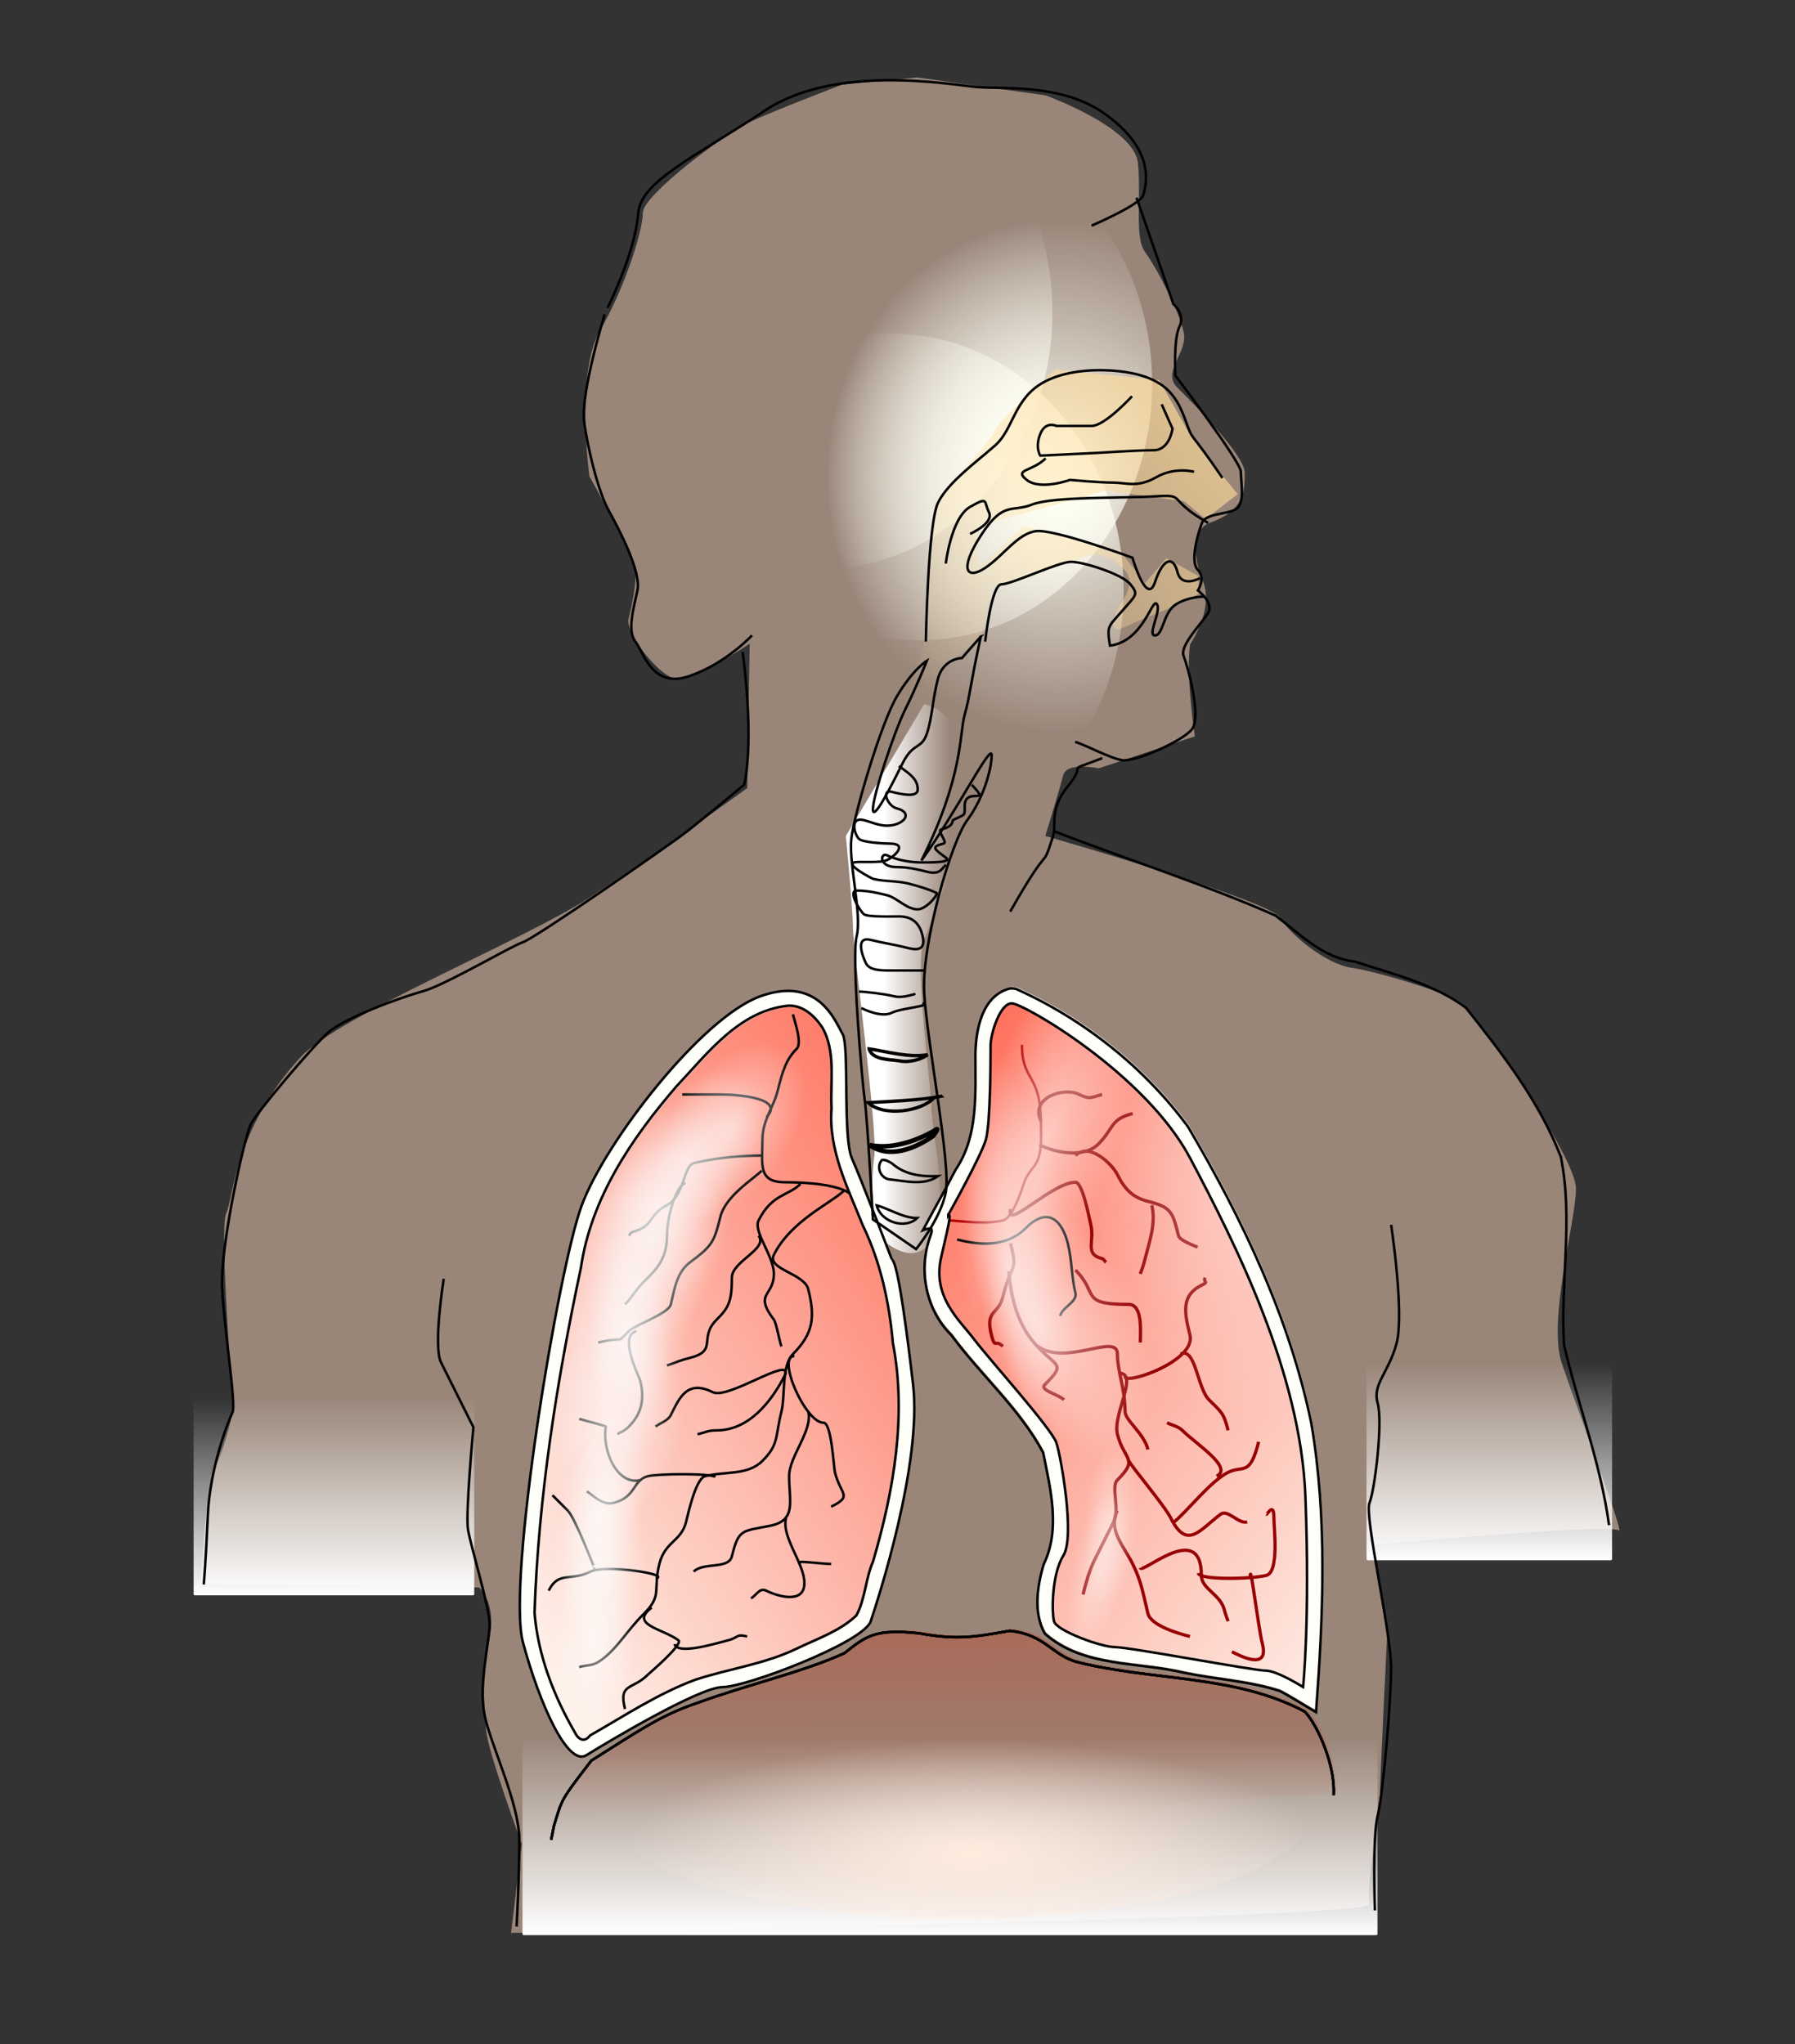 <?xml version="1.0"?><svg width="720" height="820" xmlns="http://www.w3.org/2000/svg" xmlns:xlink="http://www.w3.org/1999/xlink">
 <rect width="100%" height="100%" fill="#333333" stroke="none"/>
 <title>unlabelled respiratory system no background</title>
 <defs>
  <linearGradient id="linearGradient16163">
   <stop stop-color="#ffffff" id="stop16165" offset="0"/>
   <stop stop-color="#ffffff" stop-opacity="0" id="stop16167" offset="1"/>
  </linearGradient>
  <linearGradient id="linearGradient14266">
   <stop stop-color="#fdffff" id="stop14268" offset="0"/>
   <stop stop-color="#fdffff" stop-opacity="0" id="stop14270" offset="1"/>
  </linearGradient>
  <linearGradient id="linearGradient14208">
   <stop stop-color="#fdffff" id="stop14210" offset="0"/>
   <stop stop-color="#fdffff" stop-opacity="0" id="stop14212" offset="1"/>
  </linearGradient>
  <linearGradient id="linearGradient11372">
   <stop stop-color="#fffff4" id="stop11374" offset="0"/>
   <stop stop-color="#fffff4" stop-opacity="0" id="stop11376" offset="1"/>
  </linearGradient>
  <linearGradient id="linearGradient10489">
   <stop stop-color="#ffecdf" id="stop10491" offset="0"/>
   <stop stop-color="#ffecdf" stop-opacity="0" id="stop10493" offset="1"/>
  </linearGradient>
  <linearGradient id="linearGradient8731">
   <stop stop-color="#ffffff" id="stop8733" offset="0"/>
   <stop stop-color="#fff9fa" stop-opacity="0" id="stop8735" offset="1"/>
  </linearGradient>
  <linearGradient id="linearGradient8721">
   <stop stop-color="#cd3117" id="stop8723" offset="0"/>
   <stop stop-color="#cd3117" stop-opacity="0" id="stop8725" offset="1"/>
  </linearGradient>
  <linearGradient id="linearGradient8711">
   <stop stop-color="#fe3117" id="stop8713" offset="0"/>
   <stop stop-color="#fe3117" stop-opacity="0" id="stop8715" offset="1"/>
  </linearGradient>
  <linearGradient id="linearGradient8697">
   <stop stop-color="#fe3117" id="stop8699" offset="0"/>
   <stop stop-color="#fe3117" stop-opacity="0" id="stop8701" offset="1"/>
  </linearGradient>
  <linearGradient id="linearGradient7810">
   <stop stop-color="#ffdd9b" id="stop7812" offset="0"/>
   <stop stop-color="#ffdd9b" stop-opacity="0" id="stop7814" offset="1"/>
  </linearGradient>
  <linearGradient y2="0.828" x2="0.163" y1="-0.276" x1="1.188" id="linearGradient7816" xlink:href="#linearGradient7810"/>
  <linearGradient y2="1.161" x2="1.165" y1="-0.62" x1="-0.136" id="linearGradient8707" xlink:href="#linearGradient8697"/>
  <linearGradient y2="1.097" x2="0.055" y1="-0.524" x1="1.297" id="linearGradient8717" xlink:href="#linearGradient8711"/>
  <linearGradient y2="0.919" x2="0.498" y1="-1.875" x1="0.462" id="linearGradient8727" xlink:href="#linearGradient8721"/>
  <linearGradient y2="0.5" x2="0.668" y1="0.5" x1="0.24" id="linearGradient8737" xlink:href="#linearGradient8731"/>
  <radialGradient gradientUnits="userSpaceOnUse" gradientTransform="matrix(1,1.479958e-17,-3.84304e-19,0.323,-2.488191e-15,504.639)" r="141.429" fy="739.884" fx="390" cy="739.884" cx="390" id="radialGradient10495" xlink:href="#linearGradient10489"/>
  <radialGradient gradientUnits="userSpaceOnUse" gradientTransform="matrix(1,0,0,1.108,0,-20.562)" r="92.857" fy="190.934" fx="424.286" cy="190.934" cx="424.286" id="radialGradient11378" xlink:href="#linearGradient11372"/>
  <radialGradient r="92.857" fy="190.934" fx="424.286" cy="190.934" cx="424.286" gradientTransform="matrix(1,0,0,1.108,0,-20.562)" gradientUnits="userSpaceOnUse" id="radialGradient11388" xlink:href="#linearGradient11372"/>
  <radialGradient r="92.857" fy="190.934" fx="424.286" cy="190.934" cx="424.286" gradientTransform="matrix(1,0,0,1.108,0,-20.562)" gradientUnits="userSpaceOnUse" id="radialGradient11392" xlink:href="#linearGradient11372"/>
  <radialGradient r="92.857" fy="190.934" fx="424.286" cy="190.934" cx="424.286" gradientTransform="matrix(1,0,0,1.108,1.20598e-14,-20.562)" gradientUnits="userSpaceOnUse" id="radialGradient11396" xlink:href="#linearGradient11372"/>
  <radialGradient r="92.857" fy="190.934" fx="424.286" cy="190.934" cx="424.286" gradientTransform="matrix(1,0,0,1.108,3.340384e-14,-20.562)" gradientUnits="userSpaceOnUse" id="radialGradient11400" xlink:href="#linearGradient11372"/>
  <radialGradient r="92.857" fy="190.934" fx="424.286" cy="190.934" cx="424.286" gradientTransform="matrix(1,0,0,1.108,3.340384e-14,-20.562)" gradientUnits="userSpaceOnUse" id="radialGradient11404" xlink:href="#linearGradient11372"/>
  <radialGradient r="92.857" fy="190.934" fx="424.286" cy="190.934" cx="424.286" gradientTransform="matrix(1,0,0,1.108,3.340384e-14,-20.562)" gradientUnits="userSpaceOnUse" id="radialGradient11408" xlink:href="#linearGradient11372"/>
  <radialGradient r="92.857" fy="190.934" fx="424.286" cy="190.934" cx="424.286" gradientTransform="matrix(1,0,0,1.108,1.211531e-14,-20.562)" gradientUnits="userSpaceOnUse" id="radialGradient11412" xlink:href="#linearGradient11372"/>
  <radialGradient r="92.857" fy="190.934" fx="424.286" cy="190.934" cx="424.286" gradientTransform="matrix(1,0,0,1.108,1.211531e-14,-20.562)" gradientUnits="userSpaceOnUse" id="radialGradient11416" xlink:href="#linearGradient11372"/>
  <radialGradient r="92.857" fy="190.934" fx="424.286" cy="190.934" cx="424.286" gradientTransform="matrix(1,0,0,1.108,1.211531e-14,-20.562)" gradientUnits="userSpaceOnUse" id="radialGradient11420" xlink:href="#linearGradient11372"/>
  <radialGradient r="92.857" fy="190.934" fx="424.286" cy="190.934" cx="424.286" gradientTransform="matrix(1,0,0,1.108,-4.744816e-14,-20.562)" gradientUnits="userSpaceOnUse" id="radialGradient11424" xlink:href="#linearGradient11372"/>
  <radialGradient r="92.857" fy="190.934" fx="424.286" cy="190.934" cx="424.286" gradientTransform="matrix(1,0,0,1.108,-7.091553e-15,-20.562)" gradientUnits="userSpaceOnUse" id="radialGradient11428" xlink:href="#linearGradient11372"/>
  <radialGradient r="92.857" fy="190.934" fx="424.286" cy="190.934" cx="424.286" gradientTransform="matrix(1,0,0,1.108,-4.232726e-14,-20.562)" gradientUnits="userSpaceOnUse" id="radialGradient11432" xlink:href="#linearGradient11372"/>
  <radialGradient r="92.857" fy="190.934" fx="424.286" cy="190.934" cx="424.286" gradientTransform="matrix(1,0,0,1.108,-1.429416e-15,-20.562)" gradientUnits="userSpaceOnUse" id="radialGradient11436" xlink:href="#linearGradient11372"/>
  <radialGradient gradientUnits="userSpaceOnUse" gradientTransform="matrix(0.376,0.113,-0.31,1.031,418.864,-104.463)" r="73.745" fy="499.02" fx="413.533" cy="499.02" cx="413.533" id="radialGradient14214" xlink:href="#linearGradient14208"/>
  <radialGradient r="73.745" fy="550.337" fx="396.373" cy="536.287" cx="414.524" gradientTransform="matrix(0.274,-4.73125e-2,0.17,0.986,203.568,-13.594)" gradientUnits="userSpaceOnUse" id="radialGradient14242" xlink:href="#linearGradient14208"/>
  <radialGradient r="73.745" fy="552.427" fx="463.732" cy="564.905" cx="494.288" gradientTransform="matrix(0.366,-0.142,0.263,0.677,99.896,221.907)" gradientUnits="userSpaceOnUse" id="radialGradient14246" xlink:href="#linearGradient14208"/>
  <radialGradient r="73.745" fy="624.77" fx="546.853" cy="624.77" cx="546.853" gradientTransform="matrix(0.145,9.422818e-3,-2.891375e-2,0.446,384.297,328.14)" gradientUnits="userSpaceOnUse" id="radialGradient14250" xlink:href="#linearGradient14208"/>
  <radialGradient r="73.745" fy="667.115" fx="521.067" cy="667.115" cx="521.067" gradientTransform="matrix(0.142,3.076296e-2,-9.637015e-2,0.446,430.85,317.02)" gradientUnits="userSpaceOnUse" id="radialGradient14254" xlink:href="#linearGradient14208"/>
  <radialGradient r="73.745" fy="392.977" fx="920.134" cy="399.374" cx="886.51" gradientTransform="matrix(0.523,-0.19,0.414,1.139,-150.793,199.231)" gradientUnits="userSpaceOnUse" id="radialGradient14258" xlink:href="#linearGradient14208"/>
  <radialGradient gradientUnits="userSpaceOnUse" gradientTransform="matrix(0.265,0.189,-0.323,0.452,369.131,190.08)" r="73.041" fy="465.821" fx="280.057" cy="465.821" cx="280.057" id="radialGradient14272" xlink:href="#linearGradient14266"/>
  <radialGradient r="73.041" fy="500.431" fx="256.497" cy="500.431" cx="256.497" gradientTransform="matrix(0.265,0.189,-0.323,0.452,369.131,190.08)" gradientUnits="userSpaceOnUse" id="radialGradient14276" xlink:href="#linearGradient14266"/>
  <radialGradient r="73.041" fy="541.288" fx="264.049" cy="541.288" cx="264.049" gradientTransform="matrix(0.392,8.688178e-2,-0.12,0.542,225.977,168.191)" gradientUnits="userSpaceOnUse" id="radialGradient14280" xlink:href="#linearGradient14266"/>
  <radialGradient r="73.041" fy="566.783" fx="262.356" cy="566.783" cx="262.356" gradientTransform="matrix(0.392,8.688178e-2,-0.12,0.542,225.977,168.191)" gradientUnits="userSpaceOnUse" id="radialGradient14284" xlink:href="#linearGradient14266"/>
  <radialGradient r="73.041" fy="593.732" fx="251.582" cy="593.732" cx="251.582" gradientTransform="matrix(0.392,8.688178e-2,-0.12,0.542,225.977,168.191)" gradientUnits="userSpaceOnUse" id="radialGradient14288" xlink:href="#linearGradient14266"/>
  <radialGradient r="73.041" fy="630.639" fx="250.219" cy="630.639" cx="250.219" gradientTransform="matrix(0.392,8.688178e-2,-0.12,0.542,225.977,168.191)" gradientUnits="userSpaceOnUse" id="radialGradient14292" xlink:href="#linearGradient14266"/>
  <radialGradient r="73.041" fy="662.206" fx="253.566" cy="662.206" cx="253.566" gradientTransform="matrix(0.392,8.688178e-2,-0.12,0.542,225.977,168.191)" gradientUnits="userSpaceOnUse" id="radialGradient14296" xlink:href="#linearGradient14266"/>
  <radialGradient r="73.041" fy="702.029" fx="262.626" cy="702.029" cx="262.626" gradientTransform="matrix(0.392,8.688178e-2,-0.12,0.542,225.977,168.191)" gradientUnits="userSpaceOnUse" id="radialGradient14300" xlink:href="#linearGradient14266"/>
  <radialGradient r="73.041" fy="769.048" fx="273.691" cy="769.048" cx="273.691" gradientTransform="matrix(0.221,5.282837e-2,-0.129,0.54,279.224,179.042)" gradientUnits="userSpaceOnUse" id="radialGradient14304" xlink:href="#linearGradient14266"/>
  <radialGradient r="73.041" fy="801.19" fx="298.036" cy="801.19" cx="298.036" gradientTransform="matrix(0.228,4.117518e-3,-9.779078e-3,0.54,181.891,193.559)" gradientUnits="userSpaceOnUse" id="radialGradient14308" xlink:href="#linearGradient14266"/>
  <radialGradient r="73.041" fy="858.834" fx="284.116" cy="858.834" cx="284.116" gradientTransform="matrix(0.228,4.117518e-3,-9.779078e-3,0.54,181.891,193.559)" gradientUnits="userSpaceOnUse" id="radialGradient14312" xlink:href="#linearGradient14266"/>
  <radialGradient r="73.041" fy="644.366" fx="340.489" cy="644.366" cx="340.489" gradientTransform="matrix(0.228,4.117518e-3,-9.779078e-3,0.54,181.891,193.559)" gradientUnits="userSpaceOnUse" id="radialGradient14316" xlink:href="#linearGradient14266"/>
  <radialGradient r="73.041" fy="623.701" fx="334.135" cy="623.701" cx="334.135" gradientTransform="matrix(0.228,4.117518e-3,-9.779078e-3,0.54,181.891,193.559)" gradientUnits="userSpaceOnUse" id="radialGradient14324" xlink:href="#linearGradient14266"/>
  <radialGradient r="73.041" fy="734.427" fx="300.633" cy="734.427" cx="300.633" gradientTransform="matrix(0.224,3.801201e-2,-7.788589e-2,0.46,232.86,242.59)" gradientUnits="userSpaceOnUse" id="radialGradient14328" xlink:href="#linearGradient14266"/>
  <linearGradient y2="0.5" x2="1" y1="0.5" x1="0" id="linearGradient16169" xlink:href="#linearGradient16163"/>
  <linearGradient y2="0.5" x2="1" y1="0.5" x1="0" id="linearGradient16173" xlink:href="#linearGradient16163"/>
  <linearGradient y2="0.5" x2="1" y1="0.5" x1="0" id="linearGradient16177" xlink:href="#linearGradient16163"/>
 </defs>
 <g>
  <rect fill="none" stroke-width="1.3" stroke-miterlimit="4" ry="0.5" rx="0.5" y="0.648" x="2.035" height="1041.196" width="728.134" id="rect16179"/>
  <path opacity="0.503" fill="#ffd9c0" fill-rule="evenodd" stroke-width="1px" id="path5065" d="m367.857,31.076l51.429,7.143c0,0 35.714,12.857 37.143,27.143c1.428,14.286 -1.429,30 2.857,35.714c4.286,5.714 15.714,27.143 15.714,34.286c0,7.143 -8.571,14.286 -2.857,20c5.714,5.714 27.143,27.143 27.143,34.286c0,7.143 0,15.051 -13.828,20c-10.844,3.881 -3.315,22.857 -3.315,22.857c0,0 5.815,9.132 -4.798,26.022c-1.784,12.502 1.941,36.835 1.941,36.835l-38.571,12.857c0,0 -12.857,-2.857 -14.286,2.857c-1.429,5.714 -7.143,24.286 -7.143,24.286c0,0 90,25.714 94.286,32.857c4.286,7.143 18.571,18.571 28.571,20c10,1.429 38.571,10 44.286,14.286c5.714,4.286 45.714,61.429 45.714,74.286c0,12.857 -11.429,52.857 -5.714,70c5.714,17.143 25.714,70 22.857,67.143c-2.857,-2.857 -98.571,5.714 -98.571,5.714l5.714,35.714c0,0 -2.857,57.143 -2.857,64.286c0,7.143 -5.714,38.571 -4.286,44.286c1.429,5.714 -344.286,11.429 -344.286,11.429l4.286,-35.714c0,0 -13.711,-37.162 -14.286,-45.714c-1.244,-18.521 -1.933,-19.126 1.429,-37.143c2.672,-14.322 -4.286,-20 -4.286,-20l-111.429,-1.429c0,0 1.429,-38.571 5.714,-47.143c4.286,-8.571 7.143,-22.857 7.143,-22.857c0,0 -5.714,-72.857 -2.857,-78.571c2.857,-5.714 3.319,-34.134 30,-62.857c15.405,-16.584 90.097,-47.092 115.509,-63.725c28.216,-18.469 63.52,-44.081 63.52,-44.081l0.971,-57.908c0,0 -21.429,14.286 -28.571,14.286c-7.143,0 -21.429,-18.571 -20,-24.286c1.429,-5.714 2.857,-12.857 2.857,-18.571c0,-5.714 -18.571,-38.571 -18.571,-38.571c0,0 -5.714,-41.429 4.286,-58.571c10,-17.143 17.143,-40 17.143,-47.143c0,-7.143 32.857,-31.429 41.429,-35.714c8.571,-4.286 38.571,-15.714 38.571,-15.714l30,-2.857z"/>
  <rect fill="url(#linearGradient16169)" stroke-width="1.3" stroke-miterlimit="4" transform="matrix(0,-1,1,0,0,0) " ry="0.5" rx="0.5" y="209.571" x="-776.269" height="342.962" width="79.145" id="rect16161"/>
  <path opacity="0.714" fill="url(#radialGradient11420)" stroke-width="2.1" stroke-miterlimit="4" d="m450.714,401.791c0.02,41.436 -33.564,75.037 -75,75.037c-41.436,0 -75.02,-33.601 -75,-75.037c-0.02,-41.436 33.564,-75.037 75,-75.037c41.436,0 75.02,33.601 75,75.037l0,-0z" id="path11418"/>
  <path opacity="0.714" fill="url(#radialGradient11412)" stroke-width="2.1" stroke-miterlimit="4" d="m585,443.219c0.02,41.436 -33.564,75.037 -75,75.037c-41.436,0 -75.02,-33.601 -75,-75.037c-0.02,-41.436 33.564,-75.037 75,-75.037c41.436,0 75.02,33.601 75,75.037l0,0z" id="path11410"/>
  <path opacity="0.714" fill="url(#radialGradient11400)" stroke-width="2.1" stroke-miterlimit="4" d="m315,426.076c0.02,41.436 -33.564,75.037 -75,75.037c-41.436,0 -75.02,-33.601 -75,-75.037c-0.02,-41.436 33.564,-75.037 75,-75.037c41.436,0 75.02,33.601 75,75.037l0,-0z" id="path11398"/>
  <path opacity="0.714" fill="url(#radialGradient11416)" stroke-width="2.1" stroke-miterlimit="4" d="m527.857,426.076c0.02,41.436 -33.564,75.037 -75,75.037c-41.436,0 -75.02,-33.601 -75,-75.037c-0.02,-41.436 33.564,-75.037 75,-75.037c41.436,0 75.02,33.601 75,75.037l0,0z" id="path11414"/>
  <path fill="#fefff9" fill-rule="evenodd" stroke-width="1px" id="path7818" d="m405.432,395.956c-11.074,2.866 -13.596,16.334 -13.781,26.25c-0.069,15.733 1.308,32.849 -7.98,46.512c-4.191,8.135 -8.775,16.106 -13.082,24.207c4.828,-1.85 3.63,0.439 2.625,3.406c-4.422,13.162 -1.286,28.72 8.75,38.625c11.834,16.106 27.45,29.538 36.868,47.202c2.891,14.573 7.058,30.654 0.226,44.735c-2.645,8.828 -4.222,19.634 0.438,27.844c15.263,13.612 37.299,11.19 56.065,15.746c12.658,2.614 26.033,3.301 38.217,7.285c4.956,2.593 9.632,5.704 14.5,8.469c2.857,-38.493 4.607,-77.601 -1.875,-115.812c-8.744,-42.369 -27.658,-81.921 -49.469,-119c-17.719,-23.991 -41.954,-43.185 -69.062,-55.344c-0.796,-0.109 -1.6,-0.231 -2.438,-0.125z"/>
  <path fill="#fefff9" fill-rule="evenodd" stroke-width="1px" id="path8693" d="m357.979,505.221c0,0 -12.253,-32.045 -16.023,-40.528c-3.77,-8.483 -0.943,-45.24 -3.77,-49.953c-2.828,-4.713 -9.425,-23.563 -32.988,-15.08c-23.563,8.483 -62.205,58.435 -71.63,83.883c-9.425,25.448 -30.16,150.801 -23.563,175.306c6.598,24.505 17.908,49.953 25.448,45.24c7.54,-4.713 45.24,-27.333 54.665,-27.333c9.425,0 56.55,-17.908 59.378,-26.39c2.828,-8.483 20.735,-63.148 16.965,-95.193c-3.77,-32.045 -6.598,-49.01 -8.483,-49.953z"/>
  <path fill="url(#linearGradient8707)" fill-rule="evenodd" stroke-width="1px" id="path8695" d="m380.55,487.339c0,0 13.195,-23.563 15.08,-30.16c1.885,-6.598 1.885,-32.988 1.885,-37.7c0,-4.713 3.77,-16.965 8.483,-16.965c4.713,0 53.723,28.275 71.63,62.205c17.908,33.93 44.298,85.768 46.183,135.721c1.885,49.953 -0.943,76.343 -0.943,76.343c0,0 -10.368,-6.598 -15.08,-6.598c-4.713,0 -54.665,-9.425 -60.32,-9.425c-5.655,0 -23.563,-6.598 -24.505,-10.368c-0.942,-3.77 -0.942,-18.85 3.77,-26.39c4.713,-7.54 -0.942,-39.585 -2.827,-45.24c-1.885,-5.655 -27.333,-33.93 -32.988,-41.47c-5.655,-7.54 -16.965,-16.965 -13.195,-32.988c3.77,-16.023 3.77,-16.965 2.828,-16.965z"/>
  <path fill="url(#linearGradient8717)" fill-rule="evenodd" stroke-width="1px" id="path8709" d="m316.691,403.864c-19.639,1.926 -32.398,19.02 -44.916,32.34c-18.127,21.019 -34.291,44.9 -38.37,72.875c-9.679,45.482 -17.003,91.745 -18.589,138.317c1.363,16.954 7.692,33.393 16.188,48c1.345,2.847 3.825,4.213 6.094,1.219c13.824,-7.893 27.368,-16.878 42.319,-22.392c13.391,-4.389 27.665,-6.219 40.473,-12.414c8.116,-3.926 17.396,-7.014 24.021,-13.351c3.622,-6.672 3.655,-14.776 6.719,-21.719c8.258,-28.266 13.564,-58.276 7.938,-87.562c-1.456,-16.191 -4.899,-32.313 -11.982,-46.965c-6.056,-15.174 -13.932,-30.359 -12.643,-47.191c-0.565,-10.761 1.873,-22.9 -3.781,-32.562c-3.029,-4.492 -7.69,-8.839 -13.469,-8.594z"/>
  <path fill="url(#linearGradient8727)" fill-rule="evenodd" stroke-width="1px" id="path8719" d="m536.184,719.369c0.77,-11.702 -6.288,-27.913 -11.54,-33.49c-28.016,-14.928 -60.954,-12.261 -91.02,-19.821c-10.356,-2.607 -12.984,-11.103 -27.359,-12.611c-14.104,2.49 -21.055,3.786 -36.315,1.007c-17.682,-1.904 -21.247,1.036 -29.957,7.939c-16.17,7.461 -39.693,12.865 -59.278,20.072c-14.721,4.939 -24.075,11.645 -42.259,23.039c-12.522,16.213 -11.677,15.339 -15.005,26.164c-0.374,1.87 -0.748,3.739 -1.122,5.609"/>
  <path fill="url(#linearGradient8737)" fill-rule="evenodd" stroke-width="1px" id="path8729" d="m370.714,282.505l-31.429,52.857c0,0 2.857,30 2.857,37.143c0,7.143 10,81.429 8.571,91.429c-1.429,10 -1.429,30 4.286,34.286c5.714,4.286 14.286,8.571 20,-2.857c5.714,-11.429 -1.429,-42.857 -1.429,-51.429c0,-8.571 -7.143,-57.143 -2.857,-67.143c4.286,-10 20,-54.286 25.714,-64.286c5.714,-10 -8.571,2.857 -8.571,2.857l-18.571,20c0,0 25.714,-25.714 18.571,-37.143c-7.143,-11.429 -11.429,-14.286 -17.143,-15.714z"/>
  <path fill="url(#radialGradient10495)" stroke-width="2.1" stroke-miterlimit="4" d="m526.429,726.076c0,24.064 -63.32,43.571 -141.429,43.571c-78.109,0 -141.429,-19.508 -141.429,-43.571c0,-24.064 63.32,-43.571 141.429,-43.571c78.109,0 141.429,19.508 141.429,43.571z" id="path9614"/>
  <path fill="url(#radialGradient11378)" stroke-width="2.1" stroke-miterlimit="4" d="m422.143,125.362c0.025,56.826 -41.556,102.907 -92.857,102.907c-51.301,0 -92.882,-46.081 -92.857,-102.907c-0.025,-56.826 41.556,-102.907 92.857,-102.907c51.301,0 92.882,46.081 92.857,102.907l0,0z" id="path10497"/>
  <path fill="none" fill-opacity="0.75" fill-rule="evenodd" stroke="#000000" stroke-width="1px" id="path11382" d="m534.935,720.109c0.77,-11.702 -6.288,-27.913 -11.54,-33.49c-28.016,-14.928 -60.954,-12.261 -91.02,-19.821c-10.356,-2.607 -12.984,-11.103 -27.359,-12.611c-14.104,2.49 -21.055,3.786 -36.315,1.007c-17.682,-1.904 -21.247,1.036 -29.957,7.939c-16.17,7.461 -39.693,12.865 -59.277,20.072c-14.721,4.939 -24.075,11.645 -42.259,23.039c-12.522,16.213 -11.677,15.339 -15.005,26.164c-0.374,1.87 -0.748,3.739 -1.122,5.609"/>
  <path fill="none" fill-opacity="0.75" fill-rule="evenodd" stroke="#000000" stroke-width="1px" id="path11384" d="m534.935,720.109c0.77,-11.702 -6.288,-27.913 -11.54,-33.49c-28.016,-14.928 -60.954,-12.261 -91.02,-19.821c-10.356,-2.607 -12.984,-11.103 -27.359,-12.611c-14.104,2.49 -21.055,3.786 -36.315,1.007c-17.682,-1.904 -21.247,1.036 -29.957,7.939c-16.17,7.461 -39.693,12.865 -59.277,20.072c-14.721,4.939 -24.075,11.645 -42.259,23.039c-12.522,16.213 -11.677,15.339 -15.005,26.164c-0.374,1.87 -0.748,3.739 -1.122,5.609"/>
  <path fill="url(#radialGradient11388)" stroke-width="2.1" stroke-miterlimit="4" d="m450.714,236.791c0.025,56.826 -41.556,102.907 -92.857,102.907c-51.301,0 -92.882,-46.081 -92.857,-102.907c-0.025,-56.826 41.556,-102.907 92.857,-102.907c51.301,0 92.882,46.081 92.857,102.907l0,-0z" id="path11386"/>
  <path fill="url(#radialGradient11392)" stroke-width="2.1" stroke-miterlimit="4" d="m462.143,153.934c0.025,56.826 -41.556,102.907 -92.857,102.907c-51.302,0 -92.883,-46.081 -92.857,-102.907c-0.025,-56.826 41.555,-102.908 92.857,-102.908c51.301,0 92.882,46.082 92.857,102.908l0,0l0,0z" id="path11390"/>
  <path fill="url(#linearGradient7816)" fill-rule="evenodd" stroke-width="1px" id="path6927" d="m496.429,198.219l-18.571,-22.857l-12.857,-22.857l-41.429,-4.286c0,0 -21.429,18.571 -24.286,24.286c-2.857,5.714 -24.286,28.571 -24.286,28.571l-4.286,57.143l-18.571,60l0,8.571l18.571,-28.571l5.714,-28.571l17.143,-14.286l4.286,-20l40,-12.857c0,0 5.714,-1.429 12.857,5.714c7.143,7.143 -4.286,15.714 -4.286,21.429c0,5.714 4.286,1.429 15.714,-2.857c11.429,-4.286 18.571,-8.571 18.571,-8.571l0,-7.143l-12.857,-7.143l-8.571,10l-10,-12.857l-38.571,-10l-18.571,17.143l0,-17.143l51.429,-14.286l31.429,4.286l8.571,7.143l12.857,-10z"/>
  <path opacity="0.714" fill="url(#radialGradient11396)" stroke-width="2.1" stroke-miterlimit="4" d="m259.286,438.934c0.02,41.436 -33.564,75.037 -75,75.037c-41.436,0 -75.02,-33.601 -75,-75.037c-0.02,-41.436 33.564,-75.037 75,-75.037c41.436,0 75.02,33.601 75,75.037l0,0z" id="path11394"/>
  <path opacity="0.714" fill="url(#radialGradient11404)" stroke-width="2.1" stroke-miterlimit="4" d="m383.571,393.219c0.02,41.436 -33.564,75.037 -75,75.037c-41.436,0 -75.02,-33.601 -75,-75.037c-0.02,-41.436 33.564,-75.037 75,-75.037c41.436,0 75.02,33.601 75,75.037l0,0z" id="path11402"/>
  <path opacity="0.714" fill="url(#radialGradient11408)" stroke-width="2.1" stroke-miterlimit="4" d="m619.286,461.791c0.02,41.436 -33.564,75.037 -75,75.037c-41.436,0 -75.02,-33.601 -75,-75.037c-0.02,-41.436 33.564,-75.037 75,-75.037c41.436,0 75.02,33.601 75,75.037l0,-0z" id="path11406"/>
  <path opacity="0.714" fill="url(#radialGradient11424)" stroke-width="2.1" stroke-miterlimit="4" d="m639.571,511.007c0.017,35.514 -28.083,64.314 -62.751,64.314c-34.668,0 -62.768,-28.799 -62.751,-64.314c-0.017,-35.514 28.083,-64.314 62.751,-64.314c34.668,0 62.768,28.799 62.751,64.314l0,0z" id="path11422"/>
  <path opacity="0.714" fill="url(#radialGradient11428)" stroke-width="2.1" stroke-miterlimit="4" d="m657.944,587.562c0.017,35.514 -28.083,64.314 -62.751,64.314c-34.668,0 -62.768,-28.799 -62.751,-64.314c-0.017,-35.514 28.083,-64.314 62.751,-64.314c34.668,0 62.768,28.799 62.751,64.314l0,0z" id="path11426"/>
  <path opacity="0.714" fill="url(#radialGradient11432)" stroke-width="2.1" stroke-miterlimit="4" d="m219.263,484.397c0.017,35.514 -28.083,64.314 -62.751,64.314c-34.668,0 -62.768,-28.799 -62.751,-64.314c-0.017,-35.514 28.083,-64.314 62.751,-64.314c34.668,0 62.768,28.799 62.751,64.314l0,0z" id="path11430"/>
  <path opacity="0.714" fill="url(#radialGradient11436)" stroke-width="2.1" stroke-miterlimit="4" d="m207.407,544.275c0.017,35.514 -28.083,64.314 -62.751,64.314c-34.668,0 -62.768,-28.799 -62.751,-64.314c-0.017,-35.514 28.083,-64.314 62.751,-64.314c34.668,0 62.768,28.799 62.751,64.314l0,0z" id="path11434"/>
  <path fill="none" fill-rule="evenodd" stroke="#b70000" stroke-width="1px" id="path11450" d="m380.838,489.571c5.03,0.201 14.393,1.761 21.435,0c4.551,-1.138 8.228,-14.924 9.187,-16.842c2.793,-5.587 6.124,-4.947 6.124,-16.842c0,-8.879 -0.012,-15.335 -3.062,-21.435c-2.182,-4.364 -4.593,-6.86 -4.593,-15.311"/>
  <path fill="none" fill-opacity="0.75" fill-rule="evenodd" stroke="#000000" stroke-width="1px" id="path11462" d="m383.901,497.227c6.759,1.69 18.9,4.067 27.56,-4.593c9.128,-9.128 14.67,-2.564 16.842,6.124c1.754,7.015 1.454,13.472 3.062,19.904c0.893,3.57 -5.232,5.616 -6.124,9.187"/>
  <g stroke="#970000" stroke-width="1.3" stroke-miterlimit="4" id="g11494">
   <path fill="none" fill-opacity="0.75" fill-rule="evenodd" stroke="#970000" stroke-width="1.3" stroke-miterlimit="4" d="m417.585,449.762c-4.619,-9.238 8.97,-13.888 15.311,-10.718c4.468,2.234 5.188,1 9.187,0" id="path11452"/>
   <path fill="none" fill-opacity="0.75" fill-rule="evenodd" stroke="#970000" stroke-width="1.3" stroke-miterlimit="4" d="m416.916,459.236c6.392,3.196 17.857,5.491 23.635,-0.287c6.35,-6.35 4.652,-9.967 13.78,-12.249" id="path11454"/>
   <path fill="none" fill-opacity="0.75" fill-rule="evenodd" stroke="#970000" stroke-width="1.3" stroke-miterlimit="4" d="m431.365,463.542c5.507,-5.507 14.691,3.353 16.842,7.656c2.933,5.866 6.152,9.193 12.249,10.718c9.404,2.351 9.874,4.279 12.249,13.78c0.498,1.99 6.842,4.186 7.656,4.593" id="path11456"/>
   <path fill="none" fill-opacity="0.75" fill-rule="evenodd" stroke="#970000" stroke-width="1.3" stroke-miterlimit="4" d="m461.987,483.447c1.826,7.305 -1.016,14.783 -3.062,22.967c-0.391,1.566 -1.021,3.062 -1.531,4.593" id="path11458"/>
   <path fill="none" fill-opacity="0.75" fill-rule="evenodd" stroke="#970000" stroke-width="1.3" stroke-miterlimit="4" d="m405.336,484.978c-2.276,9.103 16.646,-10.718 26.029,-10.718c2.917,0 5.57,14.624 6.124,16.842c1.755,7.018 -2.711,11.954 4.593,13.78c0.7,0.175 1.021,1.021 1.531,1.531" id="path11460"/>
   <path fill="none" fill-opacity="0.75" fill-rule="evenodd" stroke="#970000" stroke-width="1.3" stroke-miterlimit="4" d="m405.336,498.758c2.991,11.965 0.548,6.995 -3.062,21.435c-1.889,7.557 -7.165,5.024 -4.593,15.311c1.485,5.939 1.508,1.508 4.593,4.593" id="path11464"/>
   <path fill="none" fill-opacity="0.75" fill-rule="evenodd" stroke="#970000" stroke-width="1.3" stroke-miterlimit="4" d="m404.667,509.957c1.482,19.608 8.723,27.478 12.918,31.672c6.704,6.704 9.581,5.73 1.531,13.78c-2.311,2.311 5.345,3.814 7.656,6.124" id="path11466"/>
   <path fill="none" fill-opacity="0.75" fill-rule="evenodd" stroke="#970000" stroke-width="1.3" stroke-miterlimit="4" d="m415.96,539.81c11.181,8.717 32.247,-5.461 32.247,3.35c0,7.036 3.062,13.777 3.062,22.967c0,3.709 7.538,8.716 9.187,15.311" id="path11468"/>
   <path fill="none" fill-opacity="0.75" fill-rule="evenodd" stroke="#970000" stroke-width="1.3" stroke-miterlimit="4" d="m451.269,552.346c0.773,3.093 28.611,-6.513 26.029,-16.842c-2.193,-8.771 -3.669,-15.773 4.593,-19.904c3.385,-1.693 0.475,-0.95 1.531,-3.062" id="path11470"/>
   <path fill="none" fill-opacity="0.75" fill-rule="evenodd" stroke="#970000" stroke-width="1.3" stroke-miterlimit="4" d="m473.567,543.16c5.934,-2.967 6.695,13.682 11.386,18.373c4.872,4.872 5.854,5.043 7.656,12.249" id="path11472"/>
   <path fill="none" fill-opacity="0.75" fill-rule="evenodd" stroke="#970000" stroke-width="1.3" stroke-miterlimit="4" d="m431.365,509.475c9.539,9.539 1.479,13.78 21.435,13.78c5.685,0 4.593,11.354 4.593,15.311" id="path11474"/>
   <path fill="none" fill-opacity="0.75" fill-rule="evenodd" stroke="#970000" stroke-width="1.3" stroke-miterlimit="4" d="m448.782,550.815c8.229,0 -2.571,16.514 -0.575,24.498c2.664,10.657 8.752,9.622 0,18.373c-2.761,2.761 1.145,11.49 -1.531,16.842c-2.253,4.507 -5.538,11.076 -7.656,15.311c-2.228,4.457 -3.693,10.178 -4.593,13.78" id="path11476"/>
   <path fill="none" fill-opacity="0.75" fill-rule="evenodd" stroke="#970000" stroke-width="1.3" stroke-miterlimit="4" d="m448.207,605.935c-3.884,7.769 2.438,14.062 6.124,21.435c3.636,7.273 4.35,12.808 6.124,19.904c1.214,4.858 12.489,8.098 16.842,9.187" id="path11478"/>
   <path fill="none" fill-opacity="0.75" fill-rule="evenodd" stroke="#970000" stroke-width="1.3" stroke-miterlimit="4" d="m457.394,628.902c0.712,2.848 24.498,-19.28 24.498,3.062c0,5.445 7.628,7.547 9.187,13.78c0.525,2.101 1.397,4.19 1.531,4.593" id="path11480"/>
   <path fill="none" fill-opacity="0.75" fill-rule="evenodd" stroke="#970000" stroke-width="1.3" stroke-miterlimit="4" d="m480.601,631.055c0.721,2.882 21.413,2.386 27.319,0.909c5.253,-1.313 3.062,-18.895 3.062,-22.967c0,-6.855 -2.625,-1.312 -3.062,-1.531" id="path11482"/>
   <path fill="none" fill-opacity="0.75" fill-rule="evenodd" stroke="#970000" stroke-width="1.3" stroke-miterlimit="4" d="m501.461,632.826c0,-7.723 3.055,19.205 4.928,26.698c2.785,11.141 -9.804,4.284 -12.249,3.062" id="path11484"/>
   <path fill="none" fill-opacity="0.75" fill-rule="evenodd" stroke="#970000" stroke-width="1.3" stroke-miterlimit="4" d="m452.8,585.937c0.41,1.641 14.28,17.935 16.842,23.06c6.511,13.023 11.684,4.634 19.904,-1.531c2.972,-2.229 7.113,3.963 10.718,3.062" id="path11486"/>
   <path fill="none" fill-opacity="0.75" fill-rule="evenodd" stroke="#970000" stroke-width="1.3" stroke-miterlimit="4" d="m470.839,610.575c4.73,-3.548 14.559,-16.346 21.77,-19.951c6.028,-3.014 8.69,1.986 12.249,-12.249" id="path11488"/>
   <path fill="none" fill-opacity="0.75" fill-rule="evenodd" stroke="#970000" stroke-width="1.3" stroke-miterlimit="4" d="m488.016,592.155c6.847,-3.424 -8.367,-12.96 -13.78,-18.373c-1.614,-1.614 -4.083,-2.041 -6.124,-3.062" id="path11490"/>
  </g>
  <path fill="none" fill-opacity="0.75" fill-rule="evenodd" stroke="#000000" stroke-width="1px" id="path13261" d="m341.03,478.853c-4.643,-3.488 -16.176,-4.593 -26.029,-4.593c-11.083,0 -9.187,-6.914 -9.187,-16.842c0,-8.186 4.371,-12.892 6.124,-19.904c1.97,-7.882 3.415,-12.601 7.656,-16.842c2.331,-2.331 -1.123,-11.739 -1.531,-13.78"/>
  <path fill="none" fill-opacity="0.75" fill-rule="evenodd" stroke="#000000" stroke-width="1px" id="path13263" d="m307.392,448.184c7.67,-7.67 -11.334,-9.14 -18.42,-9.14c-5.104,0 -10.207,0 -15.311,0"/>
  <path fill="none" fill-opacity="0.75" fill-rule="evenodd" stroke="#000000" stroke-width="1px" id="path13265" d="m305.574,463.542c-6.421,0 -17.244,0.543 -27.319,3.062c-4.06,1.015 -3.889,13.428 -10.718,16.842c-7.556,3.778 -5.145,8.559 -13.78,10.718c-0.7,0.175 -1.021,1.021 -1.531,1.531"/>
  <path fill="none" fill-opacity="0.75" fill-rule="evenodd" stroke="#000000" stroke-width="1px" id="path13267" d="m274.952,474.594c-4.045,1.011 -7.415,14.078 -7.415,21.101c0,9.518 -4.452,13.639 -9.187,18.373c-3.625,3.625 -4.756,6.287 -7.656,9.187"/>
  <path fill="none" fill-opacity="0.75" fill-rule="evenodd" stroke="#000000" stroke-width="1px" id="path13269" d="m305.527,469.62c-3.363,3.363 -14.481,10.126 -16.555,18.42c-2.614,10.455 -3.361,11.708 -12.249,18.373c-5.4,4.05 -6.194,10.994 -7.656,16.842c-0.935,3.739 -14.294,8.169 -16.842,10.718c-5.692,5.692 -1.243,1.842 -12.249,4.593"/>
  <path fill="none" fill-opacity="0.75" fill-rule="evenodd" stroke="#000000" stroke-width="1px" id="path13271" d="m321.078,474.929c-4.815,4.815 -11.445,3.942 -16.795,14.642c-2.246,4.492 6.124,14.23 6.124,21.435c0,9.171 -8.157,7.497 0,18.373c1.056,1.408 2.339,9.271 3.062,10.718"/>
  <path fill="none" fill-opacity="0.75" fill-rule="evenodd" stroke="#000000" stroke-width="1px" id="path13273" d="m304.283,495.695c3.993,5.324 -10.718,10.188 -10.718,16.842c0,9.857 -1.473,12.191 -6.124,16.842c-7.395,7.395 0.715,12.453 -10.718,15.311c-4.217,1.054 -5.374,1.791 -9.187,3.062"/>
  <path fill="none" fill-opacity="0.75" fill-rule="evenodd" stroke="#000000" stroke-width="1px" id="path13275" d="m255.288,533.973c-7.419,1.855 1.159,18.417 1.531,19.904c2.343,9.374 -1,14.779 -4.593,18.373c-2.016,2.016 -2.957,1.971 -4.593,3.062"/>
  <path fill="none" fill-opacity="0.75" fill-rule="evenodd" stroke="#000000" stroke-width="1px" id="path13277" d="m338.589,477.563c-4.902,4.902 -21.318,12.06 -28.182,25.788c-2.905,5.81 12.204,7.478 13.78,13.78c2.76,11.04 2.233,17.671 -6.124,26.029c-4.651,4.651 -3.054,16.809 -4.593,22.967c-2.599,10.398 -0.952,13.201 -7.656,19.904c-5.915,5.915 -14.772,4.076 -22.967,6.124c-3.771,0.943 -6.798,14.944 -7.656,18.373c-1.969,7.877 -8.44,7.73 -10.718,16.842c-2.616,10.464 1.334,12.446 -6.124,19.904c-7.271,7.271 -10.33,13.489 -16.842,18.373c-3.718,2.789 -4.87,1.983 -9.187,3.062"/>
  <path fill="none" fill-opacity="0.75" fill-rule="evenodd" stroke="#000000" stroke-width="1px" id="path13279" d="m261.412,644.881c-9.172,6.879 4.534,8.474 10.718,13.111c2.069,1.552 -11.821,13.352 -12.249,13.78c-6.305,6.305 -11.824,3.229 -9.187,13.78"/>
  <path fill="none" fill-opacity="0.75" fill-rule="evenodd" stroke="#000000" stroke-width="1px" id="path13281" d="m270.599,659.524c1.138,4.553 17.328,-0.504 21.435,-1.531c4.384,-1.096 3.088,-2.673 7.656,-1.531"/>
  <path fill="none" fill-opacity="0.75" fill-rule="evenodd" stroke="#000000" stroke-width="1px" id="path13283" d="m263.037,633.208c6.456,-1.614 -20.171,-5.751 -26.123,-2.775c-8.15,4.075 -12.832,-0.364 -16.842,7.656"/>
  <path fill="none" fill-opacity="0.75" fill-rule="evenodd" stroke="#000000" stroke-width="1px" id="path13285" d="m238.446,628.902c-0.103,0.206 -7.672,-19.921 -10.718,-22.967c-2.808,-2.808 -4.026,-4.026 -6.124,-6.124"/>
  <path fill="none" fill-opacity="0.75" fill-rule="evenodd" stroke="#000000" stroke-width="1px" id="path13287" d="m286.913,592.49c-1.515,-1.515 -22.909,-1.365 -27.032,-0.334c-6.194,1.549 -4.622,8.428 -13.78,10.718c-4.744,1.186 -8.516,-3.493 -10.718,-4.593"/>
  <path fill="none" fill-opacity="0.75" fill-rule="evenodd" stroke="#000000" stroke-width="1px" id="path13289" d="m257.2,593.686c-10.347,2.587 -15.815,-13.164 -14.161,-21.435c0.038,-0.188 -8.993,-2.631 -10.718,-3.062"/>
  <path fill="none" fill-opacity="0.75" fill-rule="evenodd" stroke="#000000" stroke-width="1px" id="path13291" d="m262.943,572.251c2.041,-1.531 4.983,-2.311 6.124,-4.593c3.344,-6.688 6.436,-14.39 16.842,-9.187c6.004,3.002 30.548,-13.997 29.232,-7.415c-5.844,11.689 -15.004,22.726 -27.701,22.726c-3.751,0 -4.524,0.905 -7.656,1.531"/>
  <path fill="none" fill-opacity="0.75" fill-rule="evenodd" stroke="#000000" stroke-width="1px" id="path13293" d="m318.638,543.975c-7.307,0 4.367,26.744 11.674,26.744c3.259,0 4.079,17.846 4.593,19.904c2.3,9.2 7.278,9.375 -1.531,13.78"/>
  <path fill="none" fill-opacity="0.75" fill-rule="evenodd" stroke="#000000" stroke-width="1px" id="path13295" d="m324.188,566.079c1.957,7.829 -7.656,18.006 -7.656,26.076c0,10.256 3.055,17.762 -7.656,19.904c-11.413,2.283 -12.548,1.196 -15.311,12.249c-1.333,5.333 -11.424,2.238 -15.311,6.124"/>
  <path fill="none" fill-opacity="0.75" fill-rule="evenodd" stroke="#000000" stroke-width="1px" id="path13297" d="m315.288,608.95c-1.922,7.686 7.368,18.153 7.368,26.076c0,8.677 -10.974,5.231 -15.311,3.062c-2.752,-1.376 -3.924,1.962 -6.124,3.062"/>
  <path fill="none" fill-opacity="0.75" fill-rule="evenodd" stroke="#000000" stroke-width="1px" id="path13299" d="m321.125,627.371c-3.652,-1.826 8.166,0 12.249,0"/>
  <path opacity="0.568" fill="url(#radialGradient14214)" fill-rule="evenodd" stroke-width="1px" id="path13301" d="m380.55,487.339c0,0 13.195,-23.563 15.08,-30.16c1.885,-6.598 1.885,-32.988 1.885,-37.7c0,-4.713 3.77,-16.965 8.483,-16.965c4.713,0 53.723,28.275 71.63,62.205c17.908,33.93 44.298,85.768 46.183,135.721c1.885,49.953 -0.943,76.343 -0.943,76.343c0,0 -10.368,-6.598 -15.08,-6.598c-4.713,0 -54.665,-9.425 -60.32,-9.425c-5.655,0 -23.563,-6.598 -24.505,-10.368c-0.942,-3.77 -0.942,-18.85 3.77,-26.39c4.713,-7.54 -0.942,-39.585 -2.827,-45.24c-1.885,-5.655 -27.333,-33.93 -32.988,-41.47c-5.655,-7.54 -16.965,-16.965 -13.195,-32.988c3.77,-16.023 3.77,-16.965 2.828,-16.965z"/>
  <path opacity="0.568" fill="url(#radialGradient14242)" fill-rule="evenodd" stroke-width="1px" id="path14240" d="m380.55,487.339c0,0 13.195,-23.563 15.08,-30.16c1.885,-6.598 1.885,-32.988 1.885,-37.7c0,-4.713 3.77,-16.965 8.483,-16.965c4.713,0 53.723,28.275 71.63,62.205c17.908,33.93 44.298,85.768 46.183,135.721c1.885,49.953 -0.943,76.343 -0.943,76.343c0,0 -10.368,-6.598 -15.08,-6.598c-4.713,0 -54.665,-9.425 -60.32,-9.425c-5.655,0 -23.563,-6.598 -24.505,-10.368c-0.942,-3.77 -0.942,-18.85 3.77,-26.39c4.713,-7.54 -0.942,-39.585 -2.827,-45.24c-1.885,-5.655 -27.333,-33.93 -32.988,-41.47c-5.655,-7.54 -16.965,-16.965 -13.195,-32.988c3.77,-16.023 3.77,-16.965 2.828,-16.965z"/>
  <path opacity="0.568" fill="url(#radialGradient14246)" fill-rule="evenodd" stroke-width="1px" id="path14244" d="m380.55,487.339c0,0 13.195,-23.563 15.08,-30.16c1.885,-6.598 1.885,-32.988 1.885,-37.7c0,-4.713 3.77,-16.965 8.483,-16.965c4.713,0 53.723,28.275 71.63,62.205c17.908,33.93 44.298,85.768 46.183,135.721c1.885,49.953 -0.943,76.343 -0.943,76.343c0,0 -10.368,-6.598 -15.08,-6.598c-4.713,0 -54.665,-9.425 -60.32,-9.425c-5.655,0 -23.563,-6.598 -24.505,-10.368c-0.942,-3.77 -0.942,-18.85 3.77,-26.39c4.713,-7.54 -0.942,-39.585 -2.827,-45.24c-1.885,-5.655 -27.333,-33.93 -32.988,-41.47c-5.655,-7.54 -16.965,-16.965 -13.195,-32.988c3.77,-16.023 3.77,-16.965 2.828,-16.965z"/>
  <path opacity="0.422" fill="url(#radialGradient14250)" fill-rule="evenodd" stroke-width="1px" id="path14248" d="m380.55,487.339c0,0 13.195,-23.563 15.08,-30.16c1.885,-6.598 1.885,-32.988 1.885,-37.7c0,-4.713 3.77,-16.965 8.483,-16.965c4.713,0 53.723,28.275 71.63,62.205c17.908,33.93 44.298,85.768 46.183,135.721c1.885,49.953 -0.943,76.343 -0.943,76.343c0,0 -10.368,-6.598 -15.08,-6.598c-4.713,0 -54.665,-9.425 -60.32,-9.425c-5.655,0 -23.563,-6.598 -24.505,-10.368c-0.942,-3.77 -0.942,-18.85 3.77,-26.39c4.713,-7.54 -0.942,-39.585 -2.827,-45.24c-1.885,-5.655 -27.333,-33.93 -32.988,-41.47c-5.655,-7.54 -16.965,-16.965 -13.195,-32.988c3.77,-16.023 3.77,-16.965 2.828,-16.965z"/>
  <path opacity="0.422" fill="url(#radialGradient14254)" fill-rule="evenodd" stroke-width="1px" id="path14252" d="m380.55,487.339c0,0 13.195,-23.563 15.08,-30.16c1.885,-6.598 1.885,-32.988 1.885,-37.7c0,-4.713 3.77,-16.965 8.483,-16.965c4.713,0 53.723,28.275 71.63,62.205c17.908,33.93 44.298,85.768 46.183,135.721c1.885,49.953 -0.943,76.343 -0.943,76.343c0,0 -10.368,-6.598 -15.08,-6.598c-4.713,0 -54.665,-9.425 -60.32,-9.425c-5.655,0 -23.563,-6.598 -24.505,-10.368c-0.942,-3.77 -0.942,-18.85 3.77,-26.39c4.713,-7.54 -0.942,-39.585 -2.827,-45.24c-1.885,-5.655 -27.333,-33.93 -32.988,-41.47c-5.655,-7.54 -16.965,-16.965 -13.195,-32.988c3.77,-16.023 3.77,-16.965 2.828,-16.965z"/>
  <path opacity="0.422" fill="url(#radialGradient14258)" fill-rule="evenodd" stroke-width="1px" id="path14256" d="m380.55,487.339c0,0 13.195,-23.563 15.08,-30.16c1.885,-6.598 1.885,-32.988 1.885,-37.7c0,-4.713 3.77,-16.965 8.483,-16.965c4.713,0 53.723,28.275 71.63,62.205c17.908,33.93 44.298,85.768 46.183,135.721c1.885,49.953 -0.943,76.343 -0.943,76.343c0,0 -10.368,-6.598 -15.08,-6.598c-4.713,0 -54.665,-9.425 -60.32,-9.425c-5.655,0 -23.563,-6.598 -24.505,-10.368c-0.942,-3.77 -0.942,-18.85 3.77,-26.39c4.713,-7.54 -0.942,-39.585 -2.827,-45.24c-1.885,-5.655 -27.333,-33.93 -32.988,-41.47c-5.655,-7.54 -16.965,-16.965 -13.195,-32.988c3.77,-16.023 3.77,-16.965 2.828,-16.965z"/>
  <path opacity="0.568" fill="url(#radialGradient14272)" fill-rule="evenodd" stroke-width="1px" id="path14260" d="m316.691,403.864c-19.639,1.926 -32.398,19.02 -44.916,32.34c-18.127,21.019 -34.291,44.9 -38.37,72.875c-9.679,45.482 -17.003,91.745 -18.589,138.317c1.363,16.954 7.692,33.393 16.188,48c1.345,2.847 3.825,4.213 6.094,1.219c13.824,-7.893 27.368,-16.878 42.319,-22.392c13.391,-4.389 27.665,-6.219 40.473,-12.414c8.116,-3.926 17.396,-7.014 24.021,-13.351c3.622,-6.672 3.655,-14.776 6.719,-21.719c8.258,-28.266 13.564,-58.276 7.938,-87.562c-1.456,-16.191 -4.899,-32.313 -11.982,-46.965c-6.056,-15.174 -13.932,-30.359 -12.643,-47.191c-0.565,-10.761 1.873,-22.9 -3.781,-32.562c-3.029,-4.492 -7.69,-8.839 -13.469,-8.594z"/>
  <path opacity="0.568" fill="url(#radialGradient14276)" fill-rule="evenodd" stroke-width="1px" id="path14274" d="m316.691,403.864c-19.639,1.926 -32.398,19.02 -44.916,32.34c-18.127,21.019 -34.291,44.9 -38.37,72.875c-9.679,45.482 -17.003,91.745 -18.589,138.317c1.363,16.954 7.692,33.393 16.188,48c1.345,2.847 3.825,4.213 6.094,1.219c13.824,-7.893 27.368,-16.878 42.319,-22.392c13.391,-4.389 27.665,-6.219 40.473,-12.414c8.116,-3.926 17.396,-7.014 24.021,-13.351c3.622,-6.672 3.655,-14.776 6.719,-21.719c8.258,-28.266 13.564,-58.276 7.938,-87.562c-1.456,-16.191 -4.899,-32.313 -11.982,-46.965c-6.056,-15.174 -13.932,-30.359 -12.643,-47.191c-0.565,-10.761 1.873,-22.9 -3.781,-32.562c-3.029,-4.492 -7.69,-8.839 -13.469,-8.594z"/>
  <path opacity="0.568" fill="url(#radialGradient14280)" fill-rule="evenodd" stroke-width="1px" id="path14278" d="m316.691,403.864c-19.639,1.926 -32.398,19.02 -44.916,32.34c-18.127,21.019 -34.291,44.9 -38.37,72.875c-9.679,45.482 -17.003,91.745 -18.589,138.317c1.363,16.954 7.692,33.393 16.188,48c1.345,2.847 3.825,4.213 6.094,1.219c13.824,-7.893 27.368,-16.878 42.319,-22.392c13.391,-4.389 27.665,-6.219 40.473,-12.414c8.116,-3.926 17.396,-7.014 24.021,-13.351c3.622,-6.672 3.655,-14.776 6.719,-21.719c8.258,-28.266 13.564,-58.276 7.938,-87.562c-1.456,-16.191 -4.899,-32.313 -11.982,-46.965c-6.056,-15.174 -13.932,-30.359 -12.643,-47.191c-0.565,-10.761 1.873,-22.9 -3.781,-32.562c-3.029,-4.492 -7.69,-8.839 -13.469,-8.594z"/>
  <path opacity="0.568" fill="url(#radialGradient14284)" fill-rule="evenodd" stroke-width="1px" id="path14282" d="m316.691,403.864c-19.639,1.926 -32.398,19.02 -44.916,32.34c-18.127,21.019 -34.291,44.9 -38.37,72.875c-9.679,45.482 -17.003,91.745 -18.589,138.317c1.363,16.954 7.692,33.393 16.188,48c1.345,2.847 3.825,4.213 6.094,1.219c13.824,-7.893 27.368,-16.878 42.319,-22.392c13.391,-4.389 27.665,-6.219 40.473,-12.414c8.116,-3.926 17.396,-7.014 24.021,-13.351c3.622,-6.672 3.655,-14.776 6.719,-21.719c8.258,-28.266 13.564,-58.276 7.938,-87.562c-1.456,-16.191 -4.899,-32.313 -11.982,-46.965c-6.056,-15.174 -13.932,-30.359 -12.643,-47.191c-0.565,-10.761 1.873,-22.9 -3.781,-32.562c-3.029,-4.492 -7.69,-8.839 -13.469,-8.594z"/>
  <path opacity="0.378" fill="url(#radialGradient14288)" fill-rule="evenodd" stroke-width="1px" id="path14286" d="m316.691,403.864c-19.639,1.926 -32.398,19.02 -44.916,32.34c-18.127,21.019 -34.291,44.9 -38.37,72.875c-9.679,45.482 -17.003,91.745 -18.589,138.317c1.363,16.954 7.692,33.393 16.188,48c1.345,2.847 3.825,4.213 6.094,1.219c13.824,-7.893 27.368,-16.878 42.319,-22.392c13.391,-4.389 27.665,-6.219 40.473,-12.414c8.116,-3.926 17.396,-7.014 24.021,-13.351c3.622,-6.672 3.655,-14.776 6.719,-21.719c8.258,-28.266 13.564,-58.276 7.938,-87.562c-1.456,-16.191 -4.899,-32.313 -11.982,-46.965c-6.056,-15.174 -13.932,-30.359 -12.643,-47.191c-0.565,-10.761 1.873,-22.9 -3.781,-32.562c-3.029,-4.492 -7.69,-8.839 -13.469,-8.594z"/>
  <path opacity="0.378" fill="url(#radialGradient14292)" fill-rule="evenodd" stroke-width="1px" id="path14290" d="m316.691,403.864c-19.639,1.926 -32.398,19.02 -44.916,32.34c-18.127,21.019 -34.291,44.9 -38.37,72.875c-9.679,45.482 -17.003,91.745 -18.589,138.317c1.363,16.954 7.692,33.393 16.188,48c1.345,2.847 3.825,4.213 6.094,1.219c13.824,-7.893 27.368,-16.878 42.319,-22.392c13.391,-4.389 27.665,-6.219 40.473,-12.414c8.116,-3.926 17.396,-7.014 24.021,-13.351c3.622,-6.672 3.655,-14.776 6.719,-21.719c8.258,-28.266 13.564,-58.276 7.938,-87.562c-1.456,-16.191 -4.899,-32.313 -11.982,-46.965c-6.056,-15.174 -13.932,-30.359 -12.643,-47.191c-0.565,-10.761 1.873,-22.9 -3.781,-32.562c-3.029,-4.492 -7.69,-8.839 -13.469,-8.594z"/>
  <path opacity="0.378" fill="url(#radialGradient14296)" fill-rule="evenodd" stroke-width="1px" id="path14294" d="m316.691,403.864c-19.639,1.926 -32.398,19.02 -44.916,32.34c-18.127,21.019 -34.291,44.9 -38.37,72.875c-9.679,45.482 -17.003,91.745 -18.589,138.317c1.363,16.954 7.692,33.393 16.188,48c1.345,2.847 3.825,4.213 6.094,1.219c13.824,-7.893 27.368,-16.878 42.319,-22.392c13.391,-4.389 27.665,-6.219 40.473,-12.414c8.116,-3.926 17.396,-7.014 24.021,-13.351c3.622,-6.672 3.655,-14.776 6.719,-21.719c8.258,-28.266 13.564,-58.276 7.938,-87.562c-1.456,-16.191 -4.899,-32.313 -11.982,-46.965c-6.056,-15.174 -13.932,-30.359 -12.643,-47.191c-0.565,-10.761 1.873,-22.9 -3.781,-32.562c-3.029,-4.492 -7.69,-8.839 -13.469,-8.594z"/>
  <path opacity="0.578" fill="url(#radialGradient14300)" fill-rule="evenodd" stroke-width="1px" id="path14298" d="m316.691,403.864c-19.639,1.926 -32.398,19.02 -44.916,32.34c-18.127,21.019 -34.291,44.9 -38.37,72.875c-9.679,45.482 -17.003,91.745 -18.589,138.317c1.363,16.954 7.692,33.393 16.188,48c1.345,2.847 3.825,4.213 6.094,1.219c13.824,-7.893 27.368,-16.878 42.319,-22.392c13.391,-4.389 27.665,-6.219 40.473,-12.414c8.116,-3.926 17.396,-7.014 24.021,-13.351c3.622,-6.672 3.655,-14.776 6.719,-21.719c8.258,-28.266 13.564,-58.276 7.938,-87.562c-1.456,-16.191 -4.899,-32.313 -11.982,-46.965c-6.056,-15.174 -13.932,-30.359 -12.643,-47.191c-0.565,-10.761 1.873,-22.9 -3.781,-32.562c-3.029,-4.492 -7.69,-8.839 -13.469,-8.594z"/>
  <path opacity="0.611" fill="url(#radialGradient14304)" fill-rule="evenodd" stroke-width="1px" id="path14302" d="m316.691,403.864c-19.639,1.926 -32.398,19.02 -44.916,32.34c-18.127,21.019 -34.291,44.9 -38.37,72.875c-9.679,45.482 -17.003,91.745 -18.589,138.317c1.363,16.954 7.692,33.393 16.188,48c1.345,2.847 3.825,4.213 6.094,1.219c13.824,-7.893 27.368,-16.878 42.319,-22.392c13.391,-4.389 27.665,-6.219 40.473,-12.414c8.116,-3.926 17.396,-7.014 24.021,-13.351c3.622,-6.672 3.655,-14.776 6.719,-21.719c8.258,-28.266 13.564,-58.276 7.938,-87.562c-1.456,-16.191 -4.899,-32.313 -11.982,-46.965c-6.056,-15.174 -13.932,-30.359 -12.643,-47.191c-0.565,-10.761 1.873,-22.9 -3.781,-32.562c-3.029,-4.492 -7.69,-8.839 -13.469,-8.594z"/>
  <path opacity="0.611" fill="url(#radialGradient14308)" fill-rule="evenodd" stroke-width="1px" id="path14306" d="m316.691,403.864c-19.639,1.926 -32.398,19.02 -44.916,32.34c-18.127,21.019 -34.291,44.9 -38.37,72.875c-9.679,45.482 -17.003,91.745 -18.589,138.317c1.363,16.954 7.692,33.393 16.188,48c1.345,2.847 3.825,4.213 6.094,1.219c13.824,-7.893 27.368,-16.878 42.319,-22.392c13.391,-4.389 27.665,-6.219 40.473,-12.414c8.116,-3.926 17.396,-7.014 24.021,-13.351c3.622,-6.672 3.655,-14.776 6.719,-21.719c8.258,-28.266 13.564,-58.276 7.938,-87.562c-1.456,-16.191 -4.899,-32.313 -11.982,-46.965c-6.056,-15.174 -13.932,-30.359 -12.643,-47.191c-0.565,-10.761 1.873,-22.9 -3.781,-32.562c-3.029,-4.492 -7.69,-8.839 -13.469,-8.594z"/>
  <path opacity="0.611" fill="url(#radialGradient14312)" fill-rule="evenodd" stroke-width="1px" id="path14310" d="m316.691,403.864c-19.639,1.926 -32.398,19.02 -44.916,32.34c-18.127,21.019 -34.291,44.9 -38.37,72.875c-9.679,45.482 -17.003,91.745 -18.589,138.317c1.363,16.954 7.692,33.393 16.188,48c1.345,2.847 3.825,4.213 6.094,1.219c13.824,-7.893 27.368,-16.878 42.319,-22.392c13.391,-4.389 27.665,-6.219 40.473,-12.414c8.116,-3.926 17.396,-7.014 24.021,-13.351c3.622,-6.672 3.655,-14.776 6.719,-21.719c8.258,-28.266 13.564,-58.276 7.938,-87.562c-1.456,-16.191 -4.899,-32.313 -11.982,-46.965c-6.056,-15.174 -13.932,-30.359 -12.643,-47.191c-0.565,-10.761 1.873,-22.9 -3.781,-32.562c-3.029,-4.492 -7.69,-8.839 -13.469,-8.594z"/>
  <path opacity="0.341" fill="url(#radialGradient14316)" fill-rule="evenodd" stroke-width="1px" id="path14314" d="m316.691,403.864c-19.639,1.926 -32.398,19.02 -44.916,32.34c-18.127,21.019 -34.291,44.9 -38.37,72.875c-9.679,45.482 -17.003,91.745 -18.589,138.317c1.363,16.954 7.692,33.393 16.188,48c1.345,2.847 3.825,4.213 6.094,1.219c13.824,-7.893 27.368,-16.878 42.319,-22.392c13.391,-4.389 27.665,-6.219 40.473,-12.414c8.116,-3.926 17.396,-7.014 24.021,-13.351c3.622,-6.672 3.655,-14.776 6.719,-21.719c8.258,-28.266 13.564,-58.276 7.938,-87.562c-1.456,-16.191 -4.899,-32.313 -11.982,-46.965c-6.056,-15.174 -13.932,-30.359 -12.643,-47.191c-0.565,-10.761 1.873,-22.9 -3.781,-32.562c-3.029,-4.492 -7.69,-8.839 -13.469,-8.594z"/>
  <path opacity="0.368" fill="url(#radialGradient14324)" fill-rule="evenodd" stroke-width="1px" id="path14322" d="m316.691,403.864c-19.639,1.926 -32.398,19.02 -44.916,32.34c-18.127,21.019 -34.291,44.9 -38.37,72.875c-9.679,45.482 -17.003,91.745 -18.589,138.317c1.363,16.954 7.692,33.393 16.188,48c1.345,2.847 3.825,4.213 6.094,1.219c13.824,-7.893 27.368,-16.878 42.319,-22.392c13.391,-4.389 27.665,-6.219 40.473,-12.414c8.116,-3.926 17.396,-7.014 24.021,-13.351c3.622,-6.672 3.655,-14.776 6.719,-21.719c8.258,-28.266 13.564,-58.276 7.938,-87.562c-1.456,-16.191 -4.899,-32.313 -11.982,-46.965c-6.056,-15.174 -13.932,-30.359 -12.643,-47.191c-0.565,-10.761 1.873,-22.9 -3.781,-32.562c-3.029,-4.492 -7.69,-8.839 -13.469,-8.594z"/>
  <path opacity="0.259" fill="url(#radialGradient14328)" fill-rule="evenodd" stroke-width="1px" id="path14326" d="m316.691,403.864c-19.639,1.926 -32.398,19.02 -44.916,32.34c-18.127,21.019 -34.291,44.9 -38.37,72.875c-9.679,45.482 -17.003,91.745 -18.589,138.317c1.363,16.954 7.692,33.393 16.188,48c1.345,2.847 3.825,4.213 6.094,1.219c13.824,-7.893 27.368,-16.878 42.319,-22.392c13.391,-4.389 27.665,-6.219 40.473,-12.414c8.116,-3.926 17.396,-7.014 24.021,-13.351c3.622,-6.672 3.655,-14.776 6.719,-21.719c8.258,-28.266 13.564,-58.276 7.938,-87.562c-1.456,-16.191 -4.899,-32.313 -11.982,-46.965c-6.056,-15.174 -13.932,-30.359 -12.643,-47.191c-0.565,-10.761 1.873,-22.9 -3.781,-32.562c-3.029,-4.492 -7.69,-8.839 -13.469,-8.594z"/>
  <rect fill="url(#linearGradient16173)" stroke-width="1.3" stroke-miterlimit="4" transform="matrix(0,-1,1,0,0,0) " ry="0.5" rx="0.5" y="548.136" x="-625.894" height="98.492" width="79.145" id="rect16171"/>
  <rect fill="url(#linearGradient16177)" stroke-width="1.3" stroke-miterlimit="4" transform="matrix(0,-1,1,0,0,0) " ry="0.5" rx="0.5" y="77.663" x="-639.964" height="112.562" width="79.145" id="rect16175"/>
  <title>Layer 1</title>
  <g id="layer3">
   <path fill="none" fill-opacity="0.75" fill-rule="evenodd" stroke="#000000" stroke-width="1px" id="path5945" d="m422.78,333.423c26.861,10.504 62.567,22.093 88.891,33.884c9.841,7.406 18.899,17.015 31.798,18.426c15.168,5.052 31.508,8.842 44.509,18.497c14.675,18.5 29.53,37.674 38.111,59.866c5.02,24.882 -0.265,50.414 1.273,75.516c5.682,24.123 14.729,47.563 18.051,72.204"/>
   <path fill="none" fill-opacity="0.75" fill-rule="evenodd" stroke="#000000" stroke-width="1px" id="path5947" d="m455.878,79.312l14.769,42.666c0,0 4.923,4.102 2.462,9.025c-2.462,4.923 -1.641,19.692 -1.641,19.692c0,0 26.256,34.461 26.256,38.563c0,4.103 1.641,12.307 -1.641,14.769c-3.282,2.462 -12.307,1.641 -13.948,5.743c-1.641,4.103 -4.923,15.589 -1.641,18.871c3.282,3.282 0,8.205 0,8.205c0,0 6.564,4.923 4.102,9.025c-2.461,4.102 -11.487,13.128 -9.846,17.23c1.641,4.102 7.384,24.615 3.282,29.538c-4.102,4.923 -22.974,13.128 -27.897,12.307c-4.923,-0.82 -13.948,-5.744 -18.871,-7.384"/>
   <path fill="none" fill-opacity="0.75" fill-rule="evenodd" stroke="#000000" stroke-width="1px" id="path5949" d="m405.212,365.666c17.23,-30.358 12.124,-14.827 17.23,-30.358c1.307,-3.974 -1.641,-10.666 5.744,-19.692c7.384,-9.025 0.82,-6.564 7.384,-9.025c6.564,-2.461 6.564,-2.461 6.564,-2.461"/>
   <path fill="none" fill-opacity="0.75" fill-rule="evenodd" stroke="#000000" stroke-width="1px" id="path5955" d="m242.548,126.08c0,0 -9.846,31.999 -8.205,43.486c1.641,11.487 5.744,27.897 9.846,35.281c4.103,7.384 13.128,24.615 11.487,31.999c-1.641,7.384 -4.103,16.41 -0.82,20.512c3.282,4.102 6.564,18.871 21.333,13.948c14.769,-4.923 25.435,-16.41 25.435,-16.41"/>
   <path fill="none" fill-opacity="0.75" fill-rule="evenodd" stroke="#000000" stroke-width="1px" id="path5957" d="m297.888,261.492c4.894,37.985 0.608,53.303 0.608,53.303c0,0 -15.743,13.128 -23.128,18.871c-7.384,5.744 -60.717,42.666 -65.64,44.307c-4.923,1.641 -31.179,17.23 -40.204,19.692c-9.025,2.461 -31.179,10.666 -37.743,16.41c-6.564,5.744 -28.717,31.999 -31.179,36.922c-2.462,4.923 -12.307,48.409 -11.487,65.64c0.821,17.23 5.744,46.768 4.103,50.05c-1.641,3.282 -9.025,22.154 -9.846,41.025c-0.82,18.871 -1.641,27.897 -1.641,27.897"/>
   <g id="g6032">
    <path fill="none" fill-opacity="0.75" fill-rule="evenodd" stroke="#000000" stroke-width="1px" d="m490.339,191.72c-13.948,-20.512 -11.487,-13.948 -14.769,-22.974c-3.282,-9.025 -6.973,-14.257 -15.998,-17.539c-9.025,-3.282 -28.309,-4.615 -40.616,1.949c-12.307,6.564 -12.307,18.871 -19.692,25.435c-7.384,6.564 -18.871,14.769 -22.974,22.974c-4.102,8.205 -4.923,55.794 -4.923,55.794" id="path5951"/>
    <path fill="none" fill-opacity="0.75" fill-rule="evenodd" stroke="#000000" stroke-width="1px" d="m484.595,209.771c-17.23,-9.846 -8.205,-11.487 -21.333,-10.666c-13.128,0.82 -41.025,0 -49.23,3.282c-8.205,3.282 -11.487,-1.641 -20.512,12.307c-9.026,13.948 -5.744,18.051 1.641,13.128c7.384,-4.923 13.128,-13.948 20.512,-14.769c7.384,-0.821 38.563,10.666 38.563,10.666c0,0 5.744,19.692 9.026,9.846c3.282,-9.846 7.384,-10.666 9.025,-4.103c1.641,6.564 9.026,2.462 9.026,2.462" id="path5953"/>
    <path fill="none" fill-opacity="0.75" fill-rule="evenodd" stroke="#000000" stroke-width="1px" d="m395.161,257.36c0,0 2.461,-22.974 6.564,-22.974c4.102,0 22.974,-9.025 27.897,-9.025c4.923,0 20.512,4.923 23.794,9.025c3.282,4.102 2.462,4.102 -3.282,10.666c-5.744,6.564 -6.142,5.846 -4.923,13.948c13.128,-1.641 16.782,-18.551 18.647,-16.859c2.431,2.205 -3.878,12.756 -0.596,12.756c3.282,0 3.282,-9.025 8.205,-12.307c4.923,-3.282 11.487,-3.282 11.487,-3.282" id="path5959"/>
    <path fill="none" fill-opacity="0.75" fill-rule="evenodd" stroke="#000000" stroke-width="1px" d="m454.065,158.951c0,0 -10.827,11.909 -16.24,11.909c-5.413,0 -14.075,0 -14.075,0c0,0 -4.331,-2.165 -6.496,3.248c-2.165,5.413 0,8.661 0,8.661l22.736,-1.083c0,0 16.24,-1.083 22.736,-1.083c6.496,0 7.579,-8.661 7.579,-8.661l-4.331,-9.744" id="path5961"/>
    <path fill="none" fill-opacity="0.75" fill-rule="evenodd" stroke="#000000" stroke-width="1px" d="m419.42,183.852c-5.413,5.413 -12.992,4.331 -7.579,8.661c5.413,4.331 17.322,0 17.322,0c0,0 11.909,1.083 17.322,1.083c5.413,0 9.744,2.165 17.322,-2.165c7.579,-4.331 15.157,-2.165 15.157,-2.165" id="path5963"/>
    <path fill="none" fill-opacity="0.75" fill-rule="evenodd" stroke="#000000" stroke-width="1px" d="m389.106,214.166c0,0 9.744,-4.331 7.579,-8.661c-2.165,-4.331 0,-6.496 -7.579,-2.165c-7.579,4.331 -9.744,22.736 -9.744,22.736" id="path5965"/>
   </g>
   <path fill="none" fill-opacity="0.75" fill-rule="evenodd" stroke="#000000" stroke-width="1px" id="path5967" d="m558,491.326c0,0 5.413,35.728 2.165,47.637c-3.248,11.909 -9.744,16.24 -7.579,23.818c2.165,7.579 -1.083,34.645 -3.248,40.058c-2.165,5.413 8.661,51.967 8.661,66.042c0,14.074 -3.248,50.885 -5.413,59.546c-2.165,8.661 -1.083,37.893 -1.083,37.893"/>
   <path fill="none" fill-opacity="0.75" fill-rule="evenodd" stroke="#000000" stroke-width="1px" id="path5969" d="m177.988,512.979c0,0 -4.331,27.066 -1.083,33.562c3.248,6.496 12.992,25.984 12.992,25.984c0,0 -3.248,34.645 -2.165,41.141c1.083,6.496 8.661,31.397 8.661,37.893c0,6.496 -4.331,23.818 -2.165,35.728c2.165,11.909 14.075,35.728 14.075,50.885c0,15.157 -1.083,34.645 -1.083,34.645"/>
   <path fill="none" fill-opacity="0.75" fill-rule="evenodd" stroke="#000000" stroke-width="1px" id="path5971" d="m393.436,255.307c-4.331,19.488 -4.331,23.818 -6.496,31.397c-2.165,7.579 -0.422,24.675 -17.322,58.463c13.892,-19.229 28.149,-47.637 28.149,-42.224c0,5.413 -3.248,17.322 -9.744,25.984c-6.496,8.661 -18.405,49.802 -17.322,69.29c1.083,19.488 10.827,69.29 8.661,80.116c-2.165,10.827 -11.909,22.736 -11.909,22.736l-17.322,-11.909c0,0 -2.165,-40.058 -3.248,-47.637c-1.083,-7.579 -5.413,-57.381 -3.248,-66.042c2.165,-8.661 -3.248,-29.232 -2.165,-38.976c1.083,-9.744 11.909,-46.554 18.405,-57.381c6.496,-10.827 11.909,-14.075 11.909,-14.075c0,0 -4.331,10.827 -8.661,19.488c-4.331,8.661 -12.992,34.645 -12.992,40.058c0,5.413 7.579,-9.744 11.909,-18.405c4.331,-8.661 7.579,-5.413 9.744,-11.909c2.165,-6.496 2.165,-12.992 4.331,-21.653c2.165,-8.661 9.744,-8.661 9.744,-8.661l7.579,-8.661z"/>
   <path fill="none" fill-opacity="0.75" fill-rule="evenodd" stroke="#000000" stroke-width="1px" id="path5973" d="m437.857,90.516c0,0 19.793,-8.483 20.735,-12.253c0.942,-3.77 5.655,-17.908 -16.023,-32.988c-17.092,-11.89 -40.528,-9.425 -50.895,-10.368c-10.368,-0.943 -56.55,-9.425 -84.826,9.425c-28.275,18.85 -49.953,28.275 -50.895,41.47c-0.943,13.195 -9.425,32.045 -12.253,37.7"/>
   <path fill="none" fill-opacity="0.75" fill-rule="evenodd" stroke="#000000" stroke-width="1px" id="path5975" d="m380.364,487.31c0,0 13.195,-23.563 15.08,-30.16c1.885,-6.598 1.885,-32.988 1.885,-37.7c0,-4.713 3.77,-16.965 8.483,-16.965c4.713,0 53.723,28.275 71.63,62.205c17.908,33.93 44.298,85.768 46.183,135.721c1.885,49.953 -0.943,76.343 -0.943,76.343c0,0 -10.368,-6.598 -15.08,-6.598c-4.713,0 -54.665,-9.425 -60.32,-9.425c-5.655,0 -23.563,-6.598 -24.505,-10.368c-0.943,-3.77 -0.943,-18.85 3.77,-26.39c4.713,-7.54 -0.943,-39.585 -2.828,-45.24c-1.885,-5.655 -27.333,-33.93 -32.988,-41.47c-5.655,-7.54 -16.965,-16.965 -13.195,-32.988c3.77,-16.023 3.77,-16.965 2.828,-16.965z"/>
   <path fill="none" fill-opacity="0.75" fill-rule="evenodd" stroke="#000000" stroke-width="1px" id="path5977" d="m405.03,396.541c-11.074,2.866 -13.596,16.334 -13.781,26.25c-0.069,15.733 1.308,32.849 -7.98,46.512c-4.191,8.135 -8.775,16.106 -13.082,24.207c4.828,-1.85 3.63,0.439 2.625,3.406c-4.422,13.162 -1.286,28.72 8.75,38.625c11.834,16.106 27.45,29.538 36.868,47.202c2.891,14.573 7.058,30.654 0.226,44.735c-2.645,8.828 -4.222,19.634 0.438,27.844c15.263,13.612 37.299,11.19 56.065,15.746c12.658,2.614 26.033,3.301 38.217,7.285c4.956,2.593 9.633,5.704 14.5,8.469c2.857,-38.493 4.607,-77.601 -1.875,-115.812c-8.744,-42.369 -27.658,-81.921 -49.469,-119c-17.719,-23.991 -41.954,-43.185 -69.062,-55.344c-0.796,-0.109 -1.6,-0.231 -2.438,-0.125z"/>
   <path fill="none" fill-opacity="0.75" fill-rule="evenodd" stroke="#000000" stroke-width="1px" id="path5979" d="m357.744,505.218c0,0 -12.253,-32.045 -16.023,-40.528c-3.77,-8.483 -0.943,-45.24 -3.77,-49.953c-2.828,-4.713 -9.425,-23.563 -32.988,-15.08c-23.563,8.483 -62.205,58.435 -71.63,83.883c-9.425,25.448 -30.16,150.801 -23.563,175.306c6.598,24.505 17.908,49.953 25.448,45.24c7.54,-4.713 45.24,-27.333 54.665,-27.333c9.425,0 56.55,-17.908 59.378,-26.39c2.828,-8.483 20.735,-63.148 16.965,-95.193c-3.77,-32.045 -6.598,-49.01 -8.483,-49.953z"/>
   <path fill="none" fill-opacity="0.75" fill-rule="evenodd" stroke="#000000" stroke-width="1px" id="path5981" d="m316.28,403.416c-19.639,1.926 -32.398,19.02 -44.916,32.34c-18.127,21.019 -34.291,44.9 -38.37,72.875c-9.679,45.482 -17.003,91.745 -18.589,138.317c1.363,16.954 7.692,33.393 16.188,48c1.345,2.847 3.825,4.213 6.094,1.219c13.824,-7.893 27.368,-16.878 42.319,-22.392c13.391,-4.389 27.665,-6.219 40.473,-12.414c8.116,-3.926 17.396,-7.014 24.021,-13.351c3.622,-6.672 3.655,-14.776 6.719,-21.719c8.258,-28.266 13.564,-58.276 7.938,-87.562c-1.456,-16.191 -4.899,-32.313 -11.982,-46.965c-6.056,-15.174 -13.932,-30.359 -12.643,-47.191c-0.565,-10.761 1.873,-22.9 -3.781,-32.562c-3.029,-4.492 -7.69,-8.839 -13.469,-8.594z"/>
   <path fill="none" fill-opacity="0.75" fill-rule="evenodd" stroke="#000000" stroke-width="1px" id="path5983" d="m360.571,307.292c4.307,3.185 7.54,5.13 7.54,9.425c0,3.47 -7.001,1.784 -10.368,0.943c-4.472,-1.118 -1.69,5.704 1.885,6.598c5.866,1.467 4.01,5.359 -0.943,6.598c-4.765,1.191 -8.641,-0.982 -12.253,-1.885c-5.585,-1.396 -3.859,5.566 -1.885,7.54c1.421,1.42 9.982,1.885 12.253,1.885c7.496,0 2.221,5.016 -0.943,6.598c-2.718,1.359 -11.137,0.428 -13.195,0.943c-3.656,0.914 7.062,6.478 7.54,6.598c4.722,1.181 9.493,0.724 14.138,1.885c4.305,1.076 8.781,2.506 11.31,3.77c0.941,0.47 -4.117,6.598 -7.54,6.598c-4.444,0 -8.372,-4.685 -12.253,-5.655c-3.782,-0.945 -7.703,-1.885 -12.253,-1.885c-3.28,0 0.508,7.106 2.827,9.425c1.287,1.287 12,0.943 14.138,0.943c6.004,0 8.399,3.437 9.425,7.54c1.864,7.457 -3.987,5.601 -7.54,4.713c-4.163,-1.041 -8.404,-1.63 -13.195,-2.828c-6.771,-1.693 -2.848,7.498 -1.885,9.425c1.579,3.159 7.379,2.828 11.31,2.828c4.084,0 8.168,0 12.253,0"/>
   <path fill="none" fill-opacity="0.75" fill-rule="evenodd" stroke="#000000" stroke-width="1px" id="path5985" d="m344.549,397.772c2.265,0 10.321,0.931 14.138,1.885c2.908,0.727 6.116,-0.351 8.483,-0.943"/>
   <path fill="none" fill-opacity="0.75" fill-rule="evenodd" stroke="#000000" stroke-width="1px" id="path5987" d="m369.996,402.485c4.146,1.036 -8.431,1.859 -12.253,3.77c-3.992,1.996 -10.633,-1.075 -12.253,-1.885"/>
   <path fill="none" fill-opacity="0.75" fill-rule="evenodd" stroke="#000000" stroke-width="1.345px" id="path5989" d="m348.584,420.757c1.419,4.582 8.403,4.158 12.183,4.802c3.881,0.79 8.532,-0.461 11.333,-2.445c-7.857,1.257 -16.518,-1.364 -23.516,-2.358z"/>
   <path fill="none" fill-opacity="0.75" fill-rule="evenodd" stroke="#000000" stroke-width="1.321px" id="path5991" d="m377.462,439.755c-7.66,1.582 -22.096,2.167 -29.256,2.568c6.342,5.892 21.695,3.457 26.558,-2.062l-1.651,0.323l4.35,-0.828z"/>
   <path fill="none" fill-opacity="0.75" fill-rule="evenodd" stroke="#000000" stroke-width="1.841px" id="path5993" d="m374.284,453.858c-7.766,4.284 -17.155,7.189 -25.444,5.468c7.835,5.7 18.443,1.344 25.444,-3.645c0.588,-0.983 3.453,-4.328 0,-1.823z"/>
   <path fill="none" fill-opacity="0.75" fill-rule="evenodd" stroke="#000000" stroke-width="1px" id="path5995" d="m353.78,465.291c-2.603,2.86 -0.486,7.76 3.594,7.875c6.183,0.672 13.398,2.523 18.906,-1.375c-6.643,0.266 -13.344,-0.5 -18.469,-5.094c-1.202,-0.72 -2.579,-1.545 -4.031,-1.406z"/>
   <path fill="none" fill-opacity="0.75" fill-rule="evenodd" stroke="#000000" stroke-width="1px" id="path5997" d="m351.655,483.541c1.675,6.731 11.492,9.757 16.25,5.062c-5.674,0.047 -11.469,-3.844 -16.25,-5.062z"/>
   <path fill="none" fill-opacity="0.75" fill-rule="evenodd" stroke="#000000" stroke-width="1px" id="path5999" d="m389.789,314.832c8.207,8.5 -2.828,0.562 -2.828,8.483c0,4.25 0.308,3.145 -4.713,5.655c-0.375,0.187 0.636,2.433 -4.713,3.77c-1.854,0.463 2.796,5.192 0.943,5.655c-5.367,1.342 -3.607,2.243 0.942,5.655c2.947,2.21 -8.038,1.885 -10.368,1.885c-4.575,0 -9.97,-1.215 -13.195,-2.828c-2.757,-1.378 -3.663,4.713 3.77,4.713c4.563,0 8.443,0.933 12.253,1.885c5.019,1.255 5.697,-0.985 7.54,-2.828"/>
   <path fill="none" fill-opacity="0.75" fill-rule="evenodd" stroke="#000000" stroke-width="1px" id="path6001" d="m534.935,720.109c0.77,-11.702 -6.288,-27.913 -11.54,-33.49c-28.016,-14.928 -60.954,-12.261 -91.02,-19.821c-10.356,-2.607 -12.984,-11.103 -27.359,-12.611c-14.104,2.49 -21.055,3.786 -36.315,1.007c-17.682,-1.904 -21.247,1.036 -29.957,7.939c-16.17,7.461 -39.693,12.865 -59.277,20.072c-14.721,4.939 -24.075,11.645 -42.259,23.039c-12.522,16.213 -11.677,15.339 -15.005,26.164c-0.374,1.87 -0.748,3.739 -1.122,5.609"/>
  </g>
 </g>
</svg>